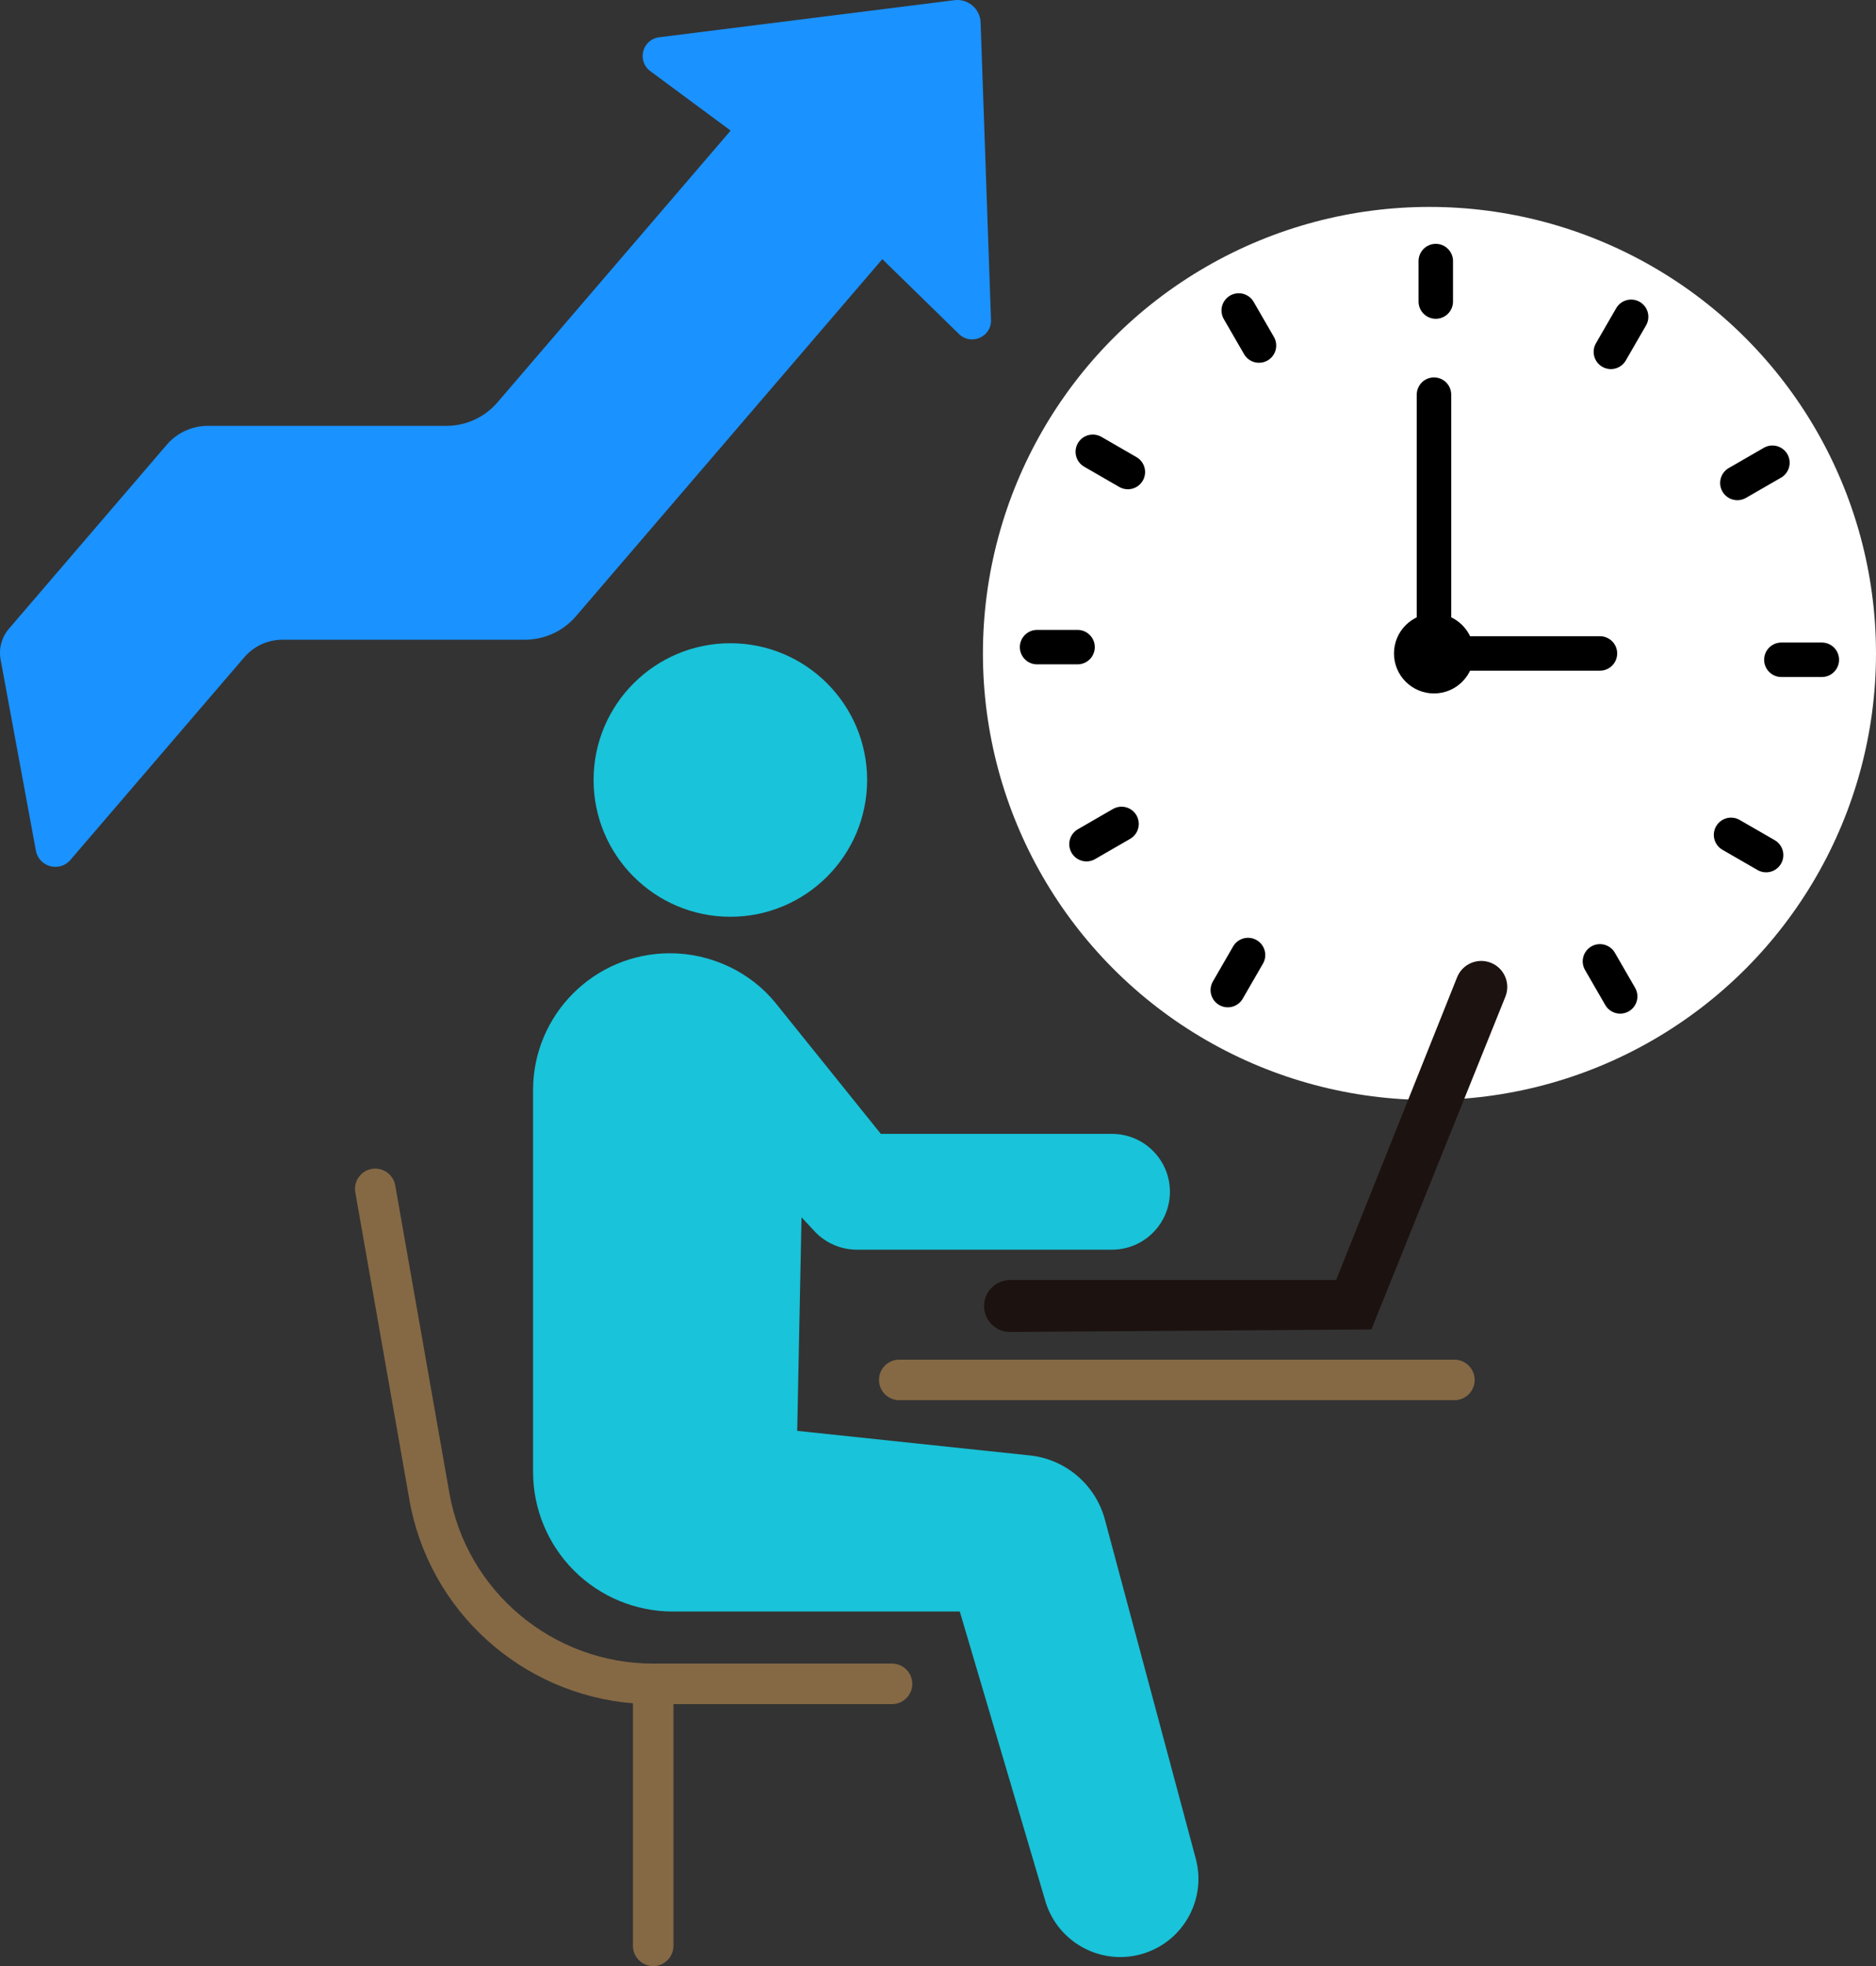 <?xml version="1.0" encoding="UTF-8"?><svg id="_レイヤー_2" xmlns="http://www.w3.org/2000/svg" width="163.347" height="171.197" viewBox="0 0 163.347 171.197"><rect x="0" y="0" width="163.347" height="171.197" fill="#333333" stroke="none"/><defs><style>.cls-1{fill:none;stroke:#000;stroke-linecap:round;stroke-linejoin:round;stroke-width:3px;}.cls-2{fill:#856945;}.cls-2,.cls-3,.cls-4{fill-rule:evenodd;}.cls-3{fill:#19c3d9;}.cls-4{fill:#1c1210;}.cls-5{fill:#fff;}.cls-6{fill:#1a92ff;}</style></defs><g id="_レイアウト"><circle class="cls-5" cx="124.466" cy="56.898" r="38.881"/><line class="cls-1" x1="158.631" y1="57.448" x2="155.106" y2="57.448"/><line class="cls-1" x1="153.779" y1="74.457" x2="150.726" y2="72.695"/><line class="cls-1" x1="141.072" y1="86.761" x2="139.31" y2="83.709"/><line class="cls-1" x1="106.907" y1="86.211" x2="108.669" y2="83.159"/><line class="cls-1" x1="94.603" y1="73.505" x2="97.655" y2="71.742"/><line class="cls-1" x1="90.3" y1="56.348" x2="93.825" y2="56.348"/><line class="cls-1" x1="95.152" y1="39.339" x2="98.205" y2="41.102"/><line class="cls-1" x1="107.859" y1="27.035" x2="109.622" y2="30.088"/><line class="cls-1" x1="125.016" y1="22.733" x2="125.016" y2="26.258"/><line class="cls-1" x1="142.025" y1="27.585" x2="140.262" y2="30.638"/><line class="cls-1" x1="154.329" y1="40.292" x2="151.276" y2="42.054"/><circle cx="124.86" cy="56.898" r="3.483"/><line class="cls-1" x1="139.31" y1="56.898" x2="124.86" y2="56.898"/><line class="cls-1" x1="124.86" y1="34.363" x2="124.86" y2="56.898"/><path class="cls-6" d="M85.384,1.958c-.042-1.192-1.097-2.091-2.28-1.942l-25.708,3.229c-1.47.185-1.964,2.069-.773,2.95l6.994,5.177-20.305,23.668c-1.111,1.295-2.732,2.04-4.438,2.04h-20.772c-1.376,0-2.684.601-3.581,1.646L.777,54.747c-.635.74-.901,1.727-.724,2.686l3.072,16.635c.263,1.426,2.062,1.911,3.006.81l15.135-17.642c.835-.974,2.055-1.534,3.338-1.534h21.105c1.706,0,3.327-.745,4.438-2.04l26.679-31.097,6.673,6.519c1.06,1.036,2.841.249,2.79-1.232l-.905-25.894Z"/><path class="cls-2" d="M56.876,144.857c-8.726,0-16.237-6.265-17.75-14.859-2.147-12.201-4.713-26.783-4.713-26.783-.169-.959-1.085-1.601-2.043-1.432-.959.169-1.601,1.084-1.432,2.043,0,0,2.566,14.582,4.713,26.783,1.706,9.695,9.791,16.916,19.461,17.704v21.119c0,.974.791,1.764,1.764,1.764s1.764-.791,1.764-1.764v-21.047h19.03c.974,0,1.764-.791,1.764-1.764s-.791-1.764-1.764-1.764h-20.794Z"/><path class="cls-2" d="M78.3,121.92h48.337c.974,0,1.764-.791,1.764-1.764s-.791-1.764-1.764-1.764h-48.337c-.974,0-1.764.791-1.764,1.764s.791,1.764,1.764,1.764h0Z"/><path class="cls-3" d="M58.336,83.004c3.537,0,6.998,1.603,9.215,4.359,3.629,4.511,9.146,11.369,9.146,11.369h20.129c2.782,0,5.041,2.259,5.041,5.041s-2.259,5.041-5.041,5.041h-22.217c-1.337,0-2.619-.531-3.565-1.476l-1.254-1.344-.376,18.597s13.033,1.376,20.251,2.139c3.127.33,5.728,2.553,6.542,5.591,2.57,9.592,7.91,29.52,7.91,29.52.972,3.628-1.184,7.363-4.812,8.335-3.628.972-7.363-1.184-8.335-4.812l-7.399-25.042h-24.985c-3.228,0-6.323-1.281-8.606-3.563-2.283-2.282-3.565-5.377-3.565-8.605v-33.229c0-6.583,5.337-11.92,11.92-11.92h0ZM63.593,56.009c-6.573,0-11.909,5.336-11.909,11.909,0,6.573,5.336,11.909,11.909,11.909s11.909-5.336,11.909-11.909c0-6.573-5.336-11.909-11.909-11.909h0Z"/><path class="cls-4" d="M116.339,111.46l10.533-26.363c.464-1.162,1.782-1.727,2.944-1.263h0c1.164.465,1.729,1.787,1.261,2.95l-11.666,28.974-31.451.223c-1.255.009-2.276-1.006-2.276-2.26h0c0-1.248,1.012-2.26,2.26-2.26h28.394Z"/></g></svg>